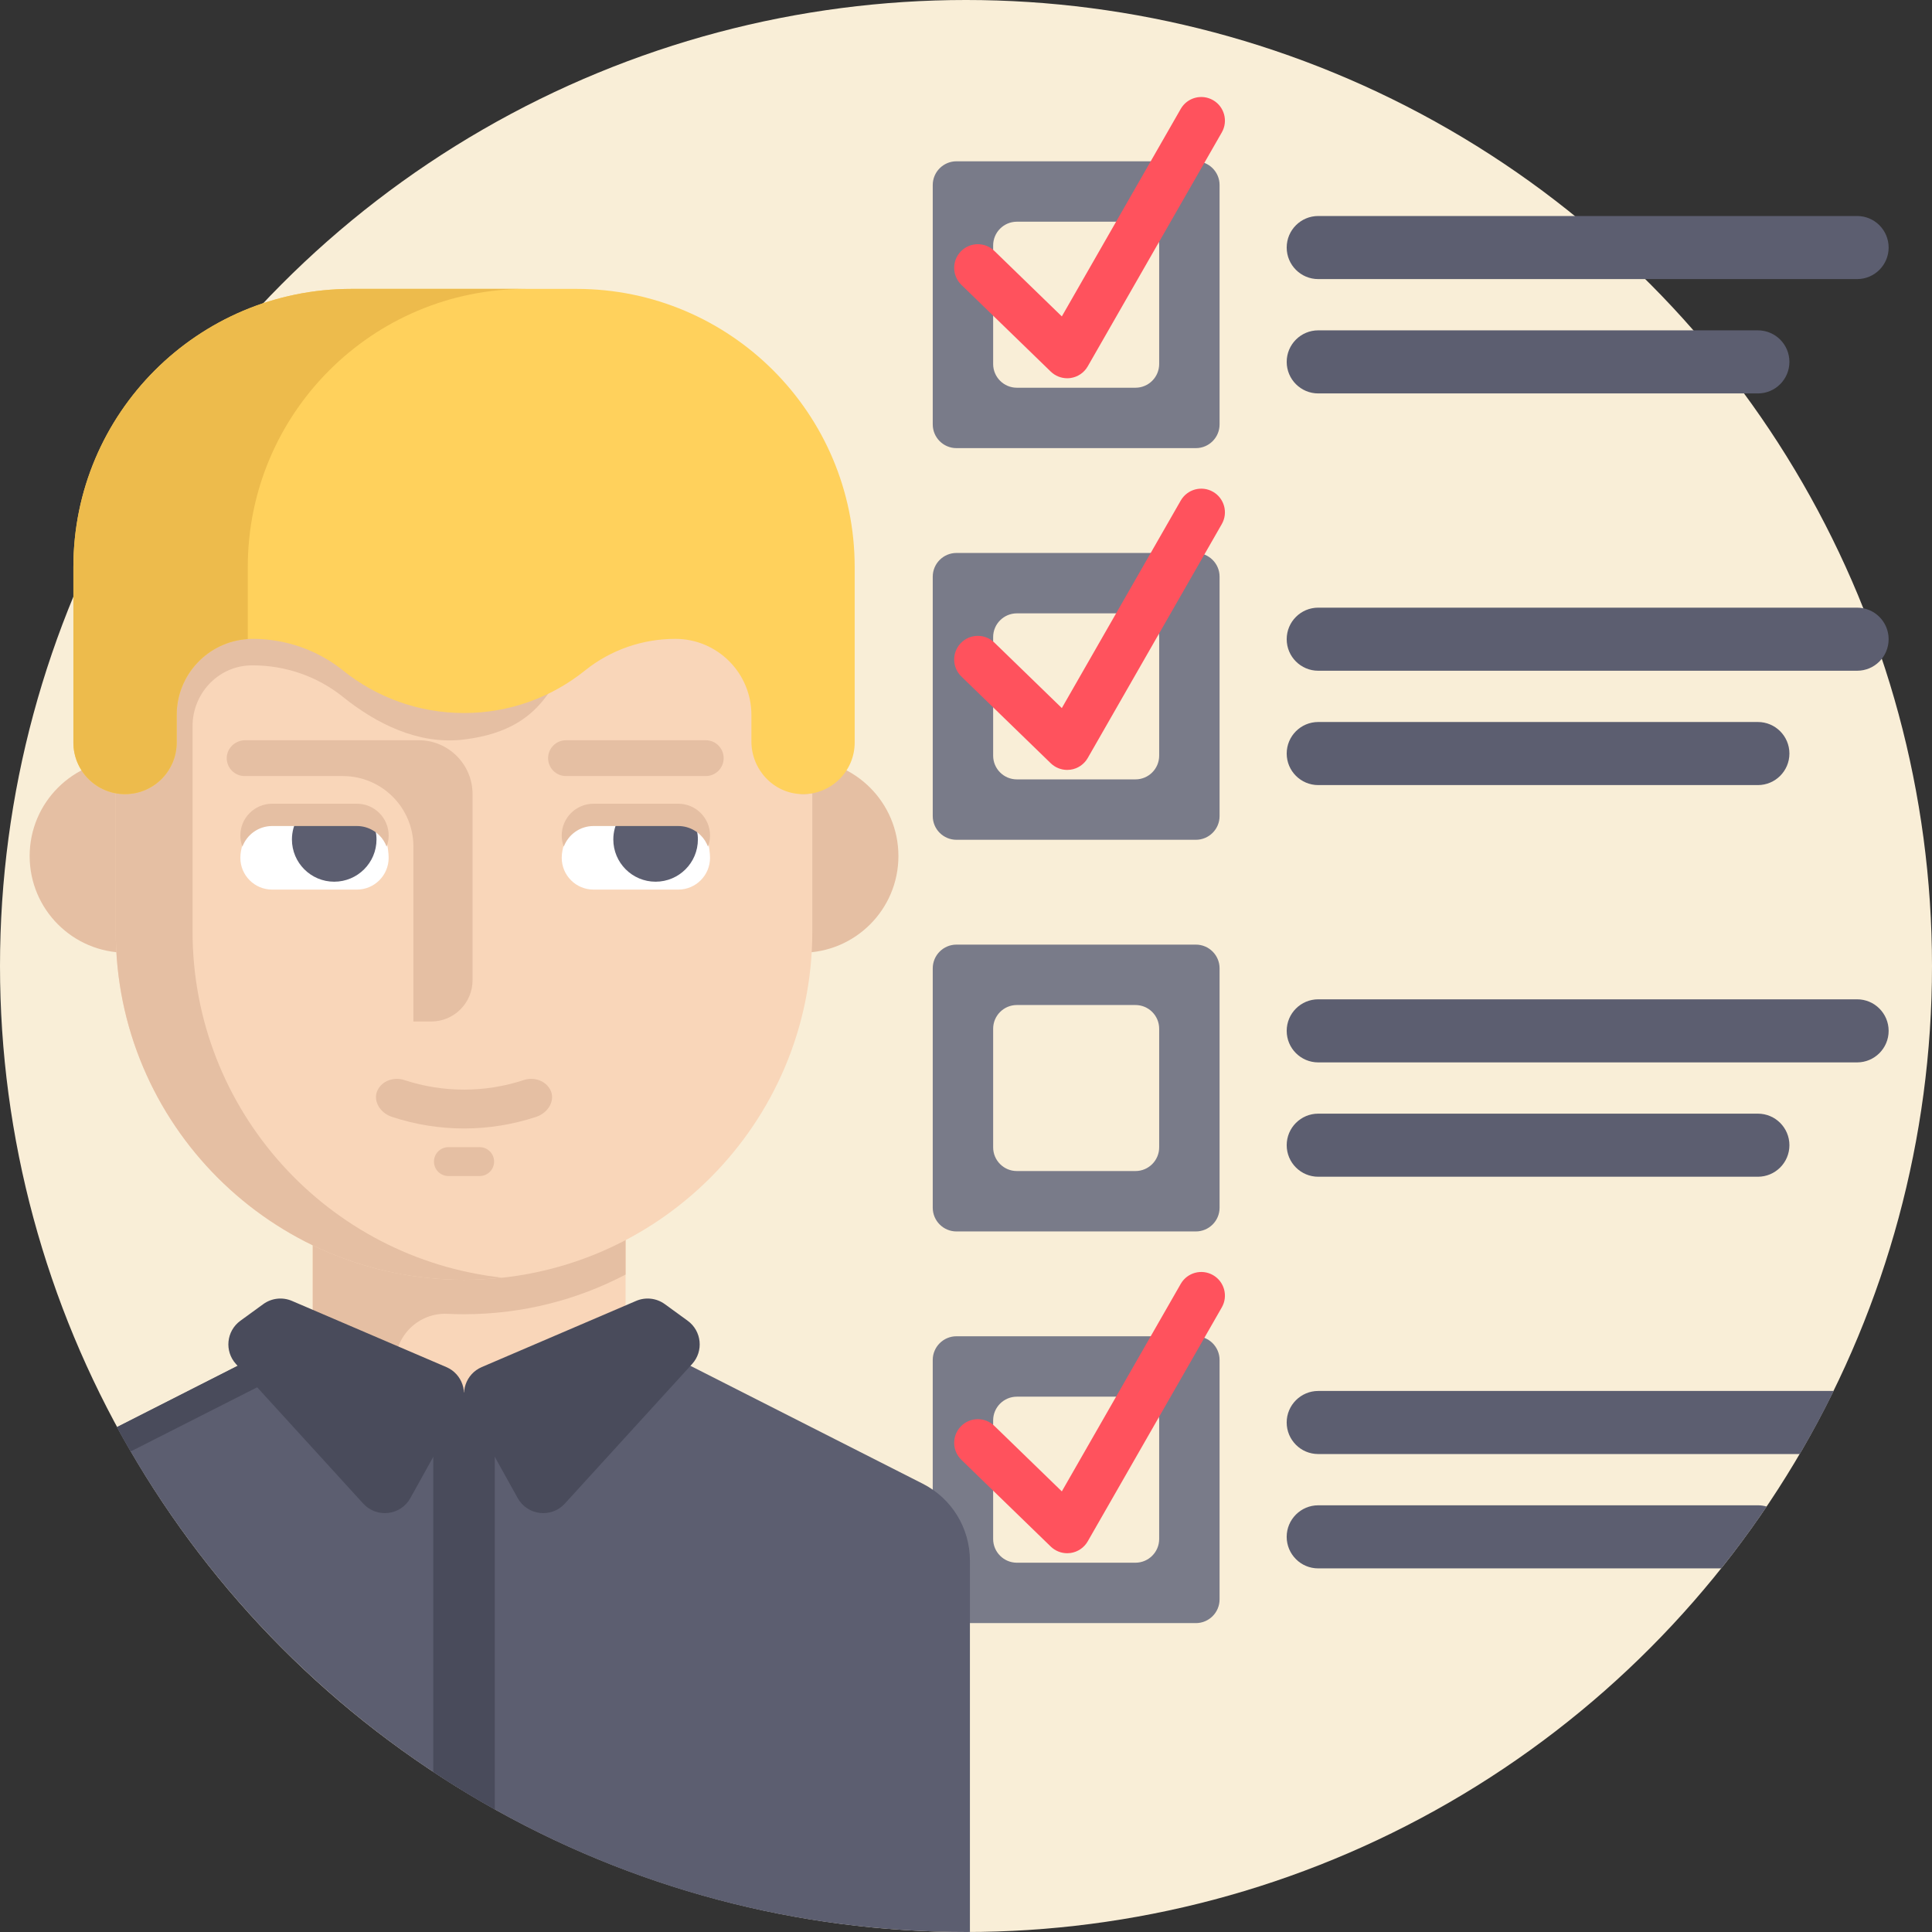 <?xml version="1.0" encoding="iso-8859-1"?>
<!-- Generator: Adobe Illustrator 19.0.0, SVG Export Plug-In . SVG Version: 6.00 Build 0)  -->
<svg version="1.1" id="Capa_1" xmlns="http://www.w3.org/2000/svg" xmlns:xlink="http://www.w3.org/1999/xlink" x="0px" y="0px"
	 viewBox="0 0 512 512" style="enable-background:new 0 0 512 512;" xml:space="preserve">
<rect x="0" y="0" width="512" height="512" fill="#333333" stroke="none"/>
<circle style="fill:#F9EED7;" cx="256" cy="256" r="256"/>
<path style="fill:#797B89;" d="M247.188,49.034v63.437c0,3.473,2.815,6.288,6.288,6.288h63.437c3.473,0,6.288-2.815,6.288-6.288
	V49.034c0-3.473-2.815-6.288-6.288-6.288h-63.437C250.003,42.747,247.188,45.562,247.188,49.034z M300.906,102.752h-31.422
	c-3.473,0-6.288-2.815-6.288-6.288V65.042c0-3.473,2.815-6.288,6.288-6.288h31.422c3.473,0,6.288,2.815,6.288,6.288v31.422
	C307.194,99.937,304.379,102.752,300.906,102.752z"/>
<path style="fill:#FF525D;" d="M282.823,100.242c-1.62,0-3.189-0.628-4.367-1.77l-23.685-22.988
	c-2.485-2.412-2.544-6.38-0.133-8.865c2.411-2.484,6.378-2.545,8.865-0.133l17.892,17.366l31.513-54.993
	c1.72-3.004,5.551-4.044,8.557-2.323c3.004,1.722,4.044,5.553,2.323,8.557l-35.527,61.997c-0.963,1.68-2.648,2.821-4.565,3.091
	C283.406,100.222,283.113,100.242,282.823,100.242z"/>
<path style="fill:#797B89;" d="M247.188,152.828v63.437c0,3.473,2.815,6.288,6.288,6.288h63.437c3.473,0,6.288-2.815,6.288-6.288
	v-63.437c0-3.473-2.815-6.288-6.288-6.288h-63.437C250.003,146.54,247.188,149.355,247.188,152.828z M300.906,206.545h-31.422
	c-3.473,0-6.288-2.815-6.288-6.288v-31.422c0-3.473,2.815-6.288,6.288-6.288h31.422c3.473,0,6.288,2.815,6.288,6.288v31.422
	C307.194,203.73,304.379,206.545,300.906,206.545z"/>
<path style="fill:#FF525D;" d="M282.823,204.036c-1.62,0-3.189-0.628-4.367-1.77l-23.685-22.988
	c-2.485-2.412-2.544-6.38-0.133-8.865c2.411-2.484,6.378-2.545,8.865-0.133l17.892,17.366l31.513-54.993
	c1.72-3.004,5.551-4.044,8.557-2.323c3.004,1.722,4.044,5.553,2.323,8.557l-35.527,61.997c-0.963,1.68-2.648,2.821-4.565,3.091
	C283.406,204.015,283.113,204.036,282.823,204.036z"/>
<g>
	<path style="fill:#797B89;" d="M247.188,256.621v63.437c0,3.473,2.815,6.288,6.288,6.288h63.437c3.473,0,6.288-2.815,6.288-6.288
		v-63.437c0-3.473-2.815-6.288-6.288-6.288h-63.437C250.003,250.332,247.188,253.148,247.188,256.621z M300.906,310.339h-31.422
		c-3.473,0-6.288-2.815-6.288-6.288v-31.422c0-3.473,2.815-6.288,6.288-6.288h31.422c3.473,0,6.288,2.815,6.288,6.288v31.422
		C307.194,307.523,304.379,310.339,300.906,310.339z"/>
	<path style="fill:#797B89;" d="M316.91,354.125h-63.436c-3.469,0-6.29,2.811-6.29,6.29v63.436c0,3.469,2.821,6.29,6.29,6.29h63.436
		c3.479,0,6.29-2.821,6.29-6.29v-63.436C323.201,356.936,320.39,354.125,316.91,354.125z M307.193,407.844
		c0,3.469-2.811,6.29-6.29,6.29h-31.42c-3.469,0-6.29-2.821-6.29-6.29v-31.42c0-3.479,2.821-6.29,6.29-6.29h31.42
		c3.479,0,6.29,2.811,6.29,6.29V407.844z"/>
</g>
<path style="fill:#FF525D;" d="M282.823,411.622c-1.62,0-3.189-0.628-4.367-1.77l-23.685-22.988
	c-2.485-2.412-2.544-6.38-0.133-8.865c2.411-2.484,6.378-2.545,8.865-0.133l17.892,17.366l31.513-54.993
	c1.72-3.004,5.551-4.044,8.557-2.323c3.004,1.722,4.044,5.553,2.323,8.557l-35.527,61.997c-0.963,1.68-2.648,2.821-4.565,3.091
	C283.406,411.602,283.113,411.622,282.823,411.622z"/>
<path style="fill:#5C5E70;" d="M257.038,413.549v98.44c-0.345,0.01-0.69,0.01-1.034,0.01c-45.349,0-87.949-11.786-124.886-32.475
	c-5.559-3.114-10.992-6.426-16.29-9.937c-13.322-8.829-25.767-18.871-37.188-29.957c-6.802-6.604-13.239-13.584-19.268-20.898
	c-3.532-4.284-6.928-8.694-10.177-13.197c-4.848-6.719-9.373-13.688-13.573-20.877c-1.233-2.132-2.456-4.284-3.636-6.457
	l31.984-16.238l0.94-0.47l18.975-2.435l21.452-2.748l1.526-0.199l17.115-2.194l8.182,1.055l10.449,1.337l24.179,3.103l16.259,2.079
	l0.93,0.47l61.565,31.242C252.21,397.091,257.038,404.96,257.038,413.549z"/>
<path style="fill:#494B5B;" d="M131.156,354.973l-23.05,2.957l-2.988,0.376l-22.235,2.853l-2.602,0.334l-12.131,6.154
	l-33.531,17.011c-1.233-2.132-2.456-4.284-3.636-6.457l31.984-16.238l0.94-0.47l18.975-2.435l21.452-2.748l1.526-0.199l17.115-2.194
	L131.156,354.973z"/>
<rect x="82.881" y="316.604" style="fill:#F9D6B9;" width="82.902" height="53.3"/>
<g>
	<circle style="fill:#E5BFA3;" cx="33.479" cy="226.858" r="25.621"/>
	<circle style="fill:#E5BFA3;" cx="212.47" cy="226.858" r="25.621"/>
	<path style="fill:#E5BFA3;" d="M104.742,316.604L104.742,316.604H82.883l0,0h-0.001v22.541h0.001v22.302h21.857l0,0
		c0-7.55,6.288-13.622,13.83-13.267c1.458,0.069,2.925,0.103,4.399,0.103c15.451,0,30.019-3.799,42.817-10.51v-21.17H104.742z"/>
</g>
<path style="fill:#F9D6B9;" d="M215.27,153.723l-184.594-9.827v102.966c0,50.974,41.323,92.297,92.297,92.297l0,0
	c50.974,0,92.297-41.323,92.297-92.297V153.723z"/>
<path style="fill:#E5BFA3;" d="M136.125,101.927l-56.545,4.895c-8.626,0-16.577,2.878-22.956,7.72h-3.826v3.323
	c-6.933,6.886-11.228,16.425-11.228,26.968l-14.506,51.647c0,6.723-2.772,12.307,3.613,13.464v36.92
	c0,50.974,41.323,92.297,92.297,92.297l0,0c3.44,0,6.835-0.194,10.177-0.561c-46.184-5.067-82.12-44.201-82.12-91.736v-54.461
	c0-8.517,6.629-15.726,15.14-16.061c0.267-0.01,0.537-0.016,0.808-0.016l0,0c8.685,0,17.137,2.916,23.905,8.36
	c8.782,7.065,20.033,12.772,32.091,11.292c24.017-2.947,23.309-18.811,32.091-25.876c6.768-5.444,15.22-8.36,23.905-8.36h0.374
	c11.102,0,19.768-4.145,19.785,6.956c0.011,7.474,5.898,41.579,13.374,41.746c3.901,0.088,7.447-1.458,9.991-4.007
	c2.475-2.475-0.674-5.896-0.674-9.677l-3.368-12.62L136.125,101.927z"/>
<path style="fill:#FFD15C;" d="M226.499,150.274v46.495c0,3.781-1.53,7.201-4.005,9.677c-2.545,2.551-6.093,4.095-9.99,4.005
	c-7.483-0.168-13.374-6.476-13.374-13.959v-7.028c0-5.568-2.256-10.604-5.906-14.253c-3.65-3.65-8.685-5.906-14.253-5.906
	c-8.685,0-17.136,2.915-23.907,8.362c-8.778,7.061-19.939,11.291-32.092,11.291c-12.148,0-23.309-4.23-32.087-11.291
	c-1.161-0.936-2.372-1.792-3.627-2.574c-0.014-0.014-0.032-0.023-0.047-0.032c-2.387-1.488-4.923-2.696-7.562-3.617
	c-4.052-1.409-8.334-2.139-12.681-2.139c-11.128,0-20.15,9.036-20.15,20.169v7.3c0,3.776-1.53,7.201-4.01,9.677
	c-2.475,2.475-5.896,4.005-9.677,4.005c-7.557,0-13.683-6.125-13.683-13.687v-46.495c0-40.711,32.999-73.714,73.71-73.714h59.625
	C193.496,76.56,226.499,109.564,226.499,150.274z"/>
<path style="fill:#EDBB4C;" d="M139.383,76.559c-40.72,0-73.718,33.008-73.718,73.718v19.08c-10.522,0.669-18.84,9.425-18.84,20.114
	v7.304c0,3.772-1.536,7.199-4.012,9.676c-2.476,2.476-5.893,4.002-9.676,4.002c-7.565,0-13.688-6.123-13.688-13.678v-46.498
	c0-40.709,32.998-73.718,73.718-73.718H139.383z"/>
<path style="fill:#FFFFFF;" d="M188.165,227.328c0,4.65-3.772,8.422-8.422,8.422h-22.455c-2.33,0-4.43-0.94-5.956-2.466
	c-1.526-1.526-2.466-3.626-2.466-5.956c0-4.65,3.772-11.557,8.422-11.557h22.455c1.546,0,2.999,0.418,4.253,1.16
	c0.627,0.355,1.191,0.794,1.703,1.306C187.225,219.763,188.165,224.998,188.165,227.328z"/>
<path style="fill:#E5BFA3;" d="M187.031,196.17H150c-2.622,0-4.747,2.125-4.747,4.747l0,0c0,2.622,2.125,4.747,4.747,4.747h37.031
	c2.622,0,4.747-2.125,4.747-4.747l0,0C191.778,198.296,189.653,196.17,187.031,196.17z"/>
<path style="fill:#5C5E70;" d="M184.947,222.459c0,6.186-5.016,11.201-11.212,11.201c-6.186,0-11.201-5.016-11.201-11.201
	c0-2.058,0.564-3.992,1.536-5.642h15.673c1.546,0,2.999,0.418,4.253,1.16C184.613,219.345,184.947,220.871,184.947,222.459z"/>
<g>
	<path style="fill:#E5BFA3;" d="M64.993,196.17c-2.614,0-4.856,2.045-4.904,4.658c-0.049,2.662,2.095,4.836,4.747,4.836h26.016
		c10.33,0,18.704,8.374,18.704,18.704v46.34h4.714c6.054,0,10.963-4.908,10.963-10.963v-49.292c0-7.889-6.395-14.284-14.284-14.284
		H64.993V196.17z"/>
	<path style="fill:#E5BFA3;" d="M138.806,286.222c-10.281,3.388-21.386,3.388-31.667,0c-2.747-0.892-5.887,0.174-7.108,2.749l0,0
		c-1.22,2.564,0.466,5.904,3.887,7.029c12.373,4.076,25.737,4.076,38.11,0c3.421-1.125,5.109-4.467,3.887-7.029l0,0
		C144.693,286.395,141.553,285.324,138.806,286.222z"/>
	<path style="fill:#E5BFA3;" d="M127.116,304.01h-8.286c-2.113,0-3.825,1.713-3.825,3.825l0,0c0,2.113,1.713,3.825,3.825,3.825
		h8.286c2.113,0,3.825-1.713,3.825-3.825l0,0C130.941,305.723,129.229,304.01,127.116,304.01z"/>
</g>
<g>
	<path style="fill:#494B5B;" d="M77.367,344.754l40.912,17.534c4.217,1.808,5.945,6.865,3.718,10.875l-13.249,23.85
		c-2.57,4.627-8.922,5.368-12.489,1.457l-33.718-36.98c-3.109-3.409-2.564-8.764,1.167-11.477l6.054-4.403
		C71.97,344.003,74.859,343.679,77.367,344.754z"/>
	<path style="fill:#494B5B;" d="M168.581,344.754l-40.912,17.534c-4.217,1.808-5.945,6.865-3.718,10.875l13.249,23.85
		c2.57,4.627,8.922,5.368,12.489,1.457l33.718-36.98c3.109-3.409,2.564-8.764-1.167-11.477l-6.054-4.403
		C173.977,344.003,171.088,343.679,168.581,344.754z"/>
	<path style="fill:#494B5B;" d="M131.117,368.984v110.54c-5.559-3.114-10.992-6.426-16.29-9.937V368.984H131.117z"/>
</g>
<path style="fill:#E5BFA3;" d="M157.288,218.906h22.455c1.546,0,2.999,0.418,4.253,1.16c0.627,0.355,1.191,0.794,1.703,1.306
	c0.843,0.843,1.499,1.867,1.925,3.004c0.346-0.922,0.544-1.915,0.544-2.957c0-4.652-3.771-8.423-8.423-8.423h-22.46
	c-4.652,0-8.423,3.771-8.423,8.423c0,1.043,0.199,2.038,0.545,2.959C150.605,221.185,153.678,218.906,157.288,218.906z"/>
<path style="fill:#FFFFFF;" d="M102.996,227.328c0,4.65-3.772,8.422-8.422,8.422H72.119c-2.33,0-4.43-0.94-5.956-2.466
	s-2.466-3.626-2.466-5.956c0-4.65,3.772-11.557,8.422-11.557h22.455c1.546,0,2.999,0.418,4.253,1.16
	c0.627,0.355,1.191,0.794,1.703,1.306C102.055,219.763,102.996,224.998,102.996,227.328z"/>
<path style="fill:#5C5E70;" d="M99.777,222.459c0,6.186-5.016,11.201-11.212,11.201c-6.186,0-11.201-5.016-11.201-11.201
	c0-2.058,0.564-3.992,1.536-5.642h15.673c1.546,0,2.999,0.418,4.253,1.16C99.443,219.345,99.777,220.871,99.777,222.459z"/>
<path style="fill:#E5BFA3;" d="M72.119,218.906h22.455c1.546,0,2.999,0.418,4.253,1.16c0.627,0.355,1.191,0.794,1.703,1.306
	c0.843,0.843,1.499,1.867,1.925,3.004c0.346-0.922,0.544-1.915,0.544-2.957c0-4.652-3.771-8.423-8.423-8.423h-22.46
	c-4.652,0-8.423,3.771-8.423,8.423c0,1.043,0.199,2.038,0.545,2.959C65.436,221.185,68.509,218.906,72.119,218.906z"/>
<g>
	<path style="fill:#5C5E70;" d="M465.854,87.545H349.348c-4.616,0-8.359,3.743-8.359,8.359l0,0c0,4.616,3.743,8.359,8.359,8.359
		h116.506c4.616,0,8.359-3.743,8.359-8.359l0,0C474.213,91.286,470.471,87.545,465.854,87.545z"/>
	<path style="fill:#5C5E70;" d="M492.15,57.243H349.347c-4.616,0-8.359,3.743-8.359,8.359l0,0c0,4.616,3.743,8.359,8.359,8.359
		H492.15c4.616,0,8.359-3.743,8.359-8.359l0,0C500.509,60.984,496.766,57.243,492.15,57.243z"/>
	<path style="fill:#5C5E70;" d="M465.854,191.338H349.348c-4.616,0-8.359,3.743-8.359,8.359l0,0c0,4.616,3.743,8.359,8.359,8.359
		h116.506c4.616,0,8.359-3.743,8.359-8.359l0,0C474.213,195.08,470.471,191.338,465.854,191.338z"/>
	<path style="fill:#5C5E70;" d="M492.15,161.035H349.347c-4.616,0-8.359,3.743-8.359,8.359l0,0c0,4.616,3.743,8.359,8.359,8.359
		H492.15c4.616,0,8.359-3.743,8.359-8.359l0,0C500.509,164.778,496.766,161.035,492.15,161.035z"/>
	<path style="fill:#5C5E70;" d="M465.854,295.13H349.348c-4.616,0-8.359,3.743-8.359,8.359l0,0c0,4.616,3.743,8.359,8.359,8.359
		h116.506c4.616,0,8.359-3.743,8.359-8.359l0,0C474.213,298.873,470.471,295.13,465.854,295.13z"/>
	<path style="fill:#5C5E70;" d="M492.15,264.828H349.347c-4.616,0-8.359,3.743-8.359,8.359l0,0c0,4.616,3.743,8.359,8.359,8.359
		H492.15c4.616,0,8.359-3.743,8.359-8.359l0,0C500.509,268.571,496.766,264.828,492.15,264.828z"/>
	<path style="fill:#5C5E70;" d="M468.191,399.254c-3.793,5.632-7.816,11.097-12.048,16.384H349.344c-2.309,0-4.399-0.93-5.904-2.445
		c-1.515-1.515-2.456-3.605-2.456-5.914c0-4.608,3.751-8.359,8.359-8.359H465.85C466.665,398.92,467.449,399.035,468.191,399.254z"
		/>
	<path style="fill:#5C5E70;" d="M485.954,368.618c-2.779,5.695-5.789,11.274-8.986,16.718H349.344c-2.309,0-4.399-0.93-5.904-2.445
		c-1.515-1.515-2.456-3.605-2.456-5.914c0-4.608,3.751-8.359,8.359-8.359H485.954z"/>
</g>
<g>
</g>
<g>
</g>
<g>
</g>
<g>
</g>
<g>
</g>
<g>
</g>
<g>
</g>
<g>
</g>
<g>
</g>
<g>
</g>
<g>
</g>
<g>
</g>
<g>
</g>
<g>
</g>
<g>
</g>
</svg>

